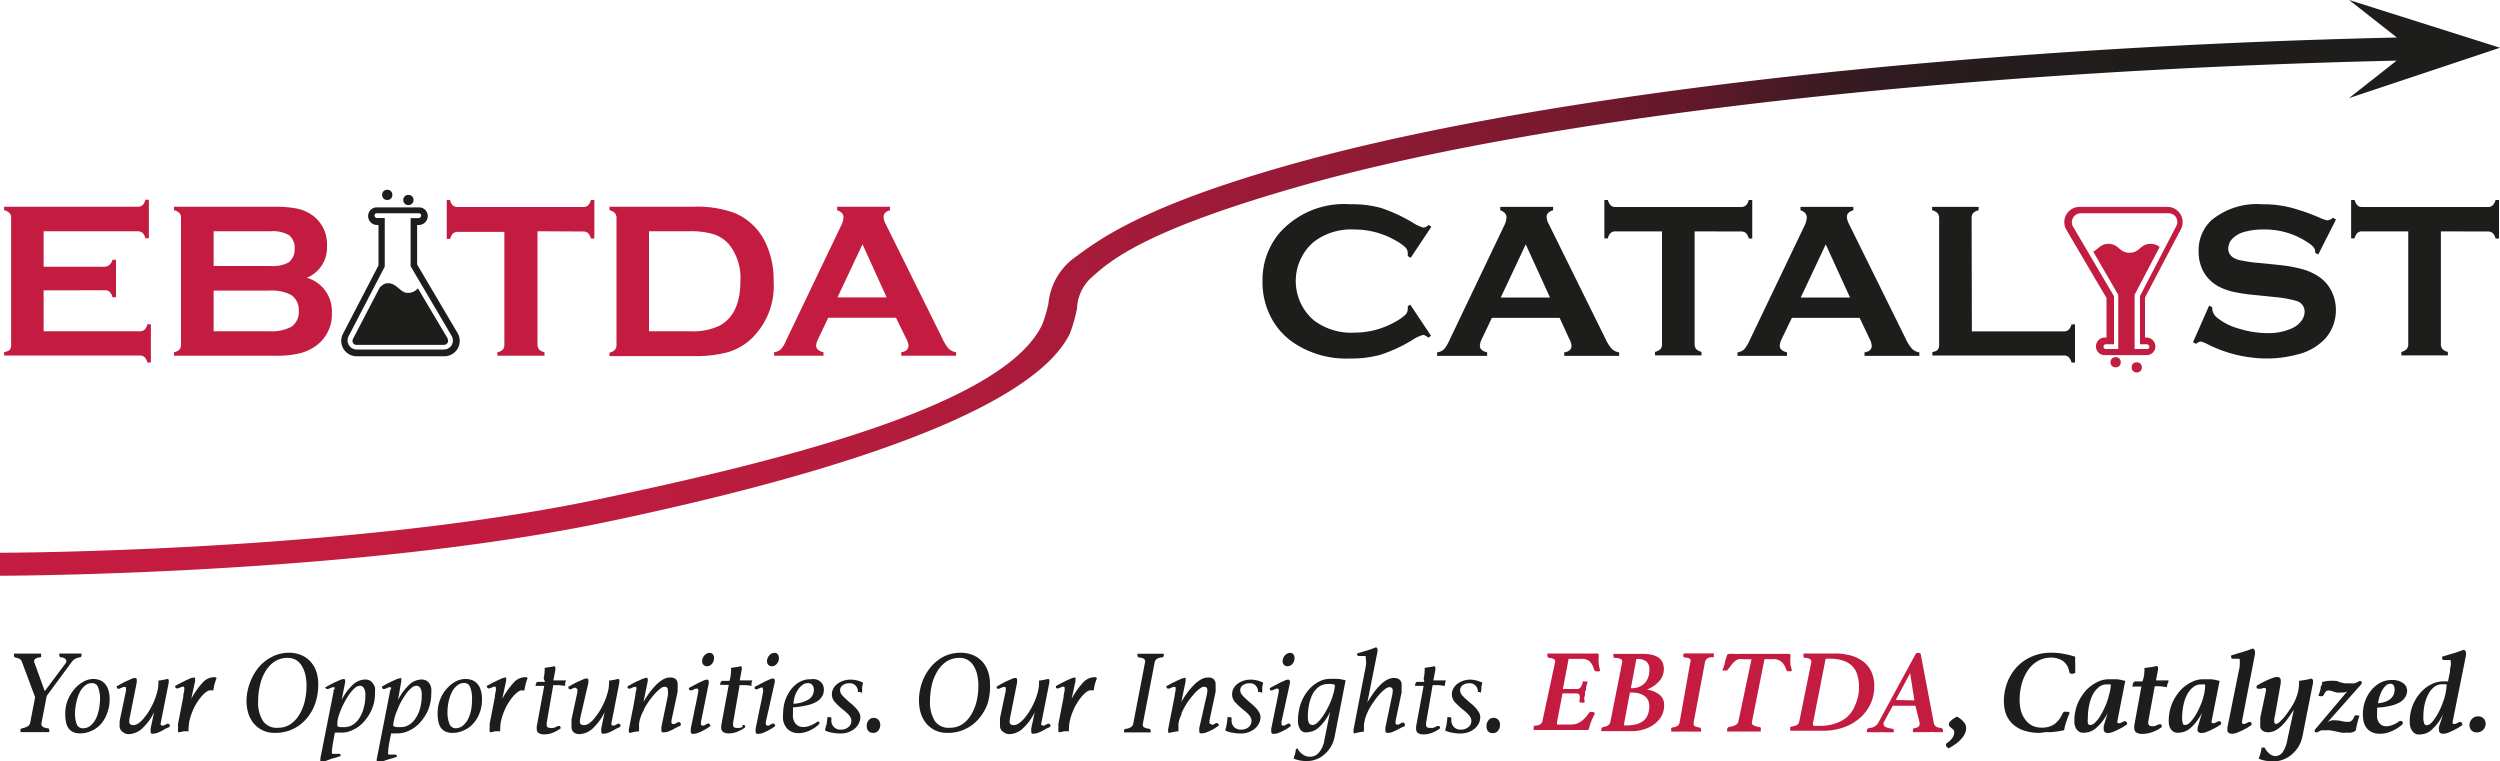 <svg xmlns="http://www.w3.org/2000/svg" xmlns:xlink="http://www.w3.org/1999/xlink" viewBox="0 0 200 60.91"><defs><style>.a{fill:#c41c40;}.b{fill:#1d1d1b;}.c{fill:url(#a);}.d{fill:#c31c41;}</style><linearGradient id="a" y1="23.03" x2="200" y2="23.03" gradientUnits="userSpaceOnUse"><stop offset="0" stop-color="#c41c40"></stop><stop offset="0.19" stop-color="#c11c3f"></stop><stop offset="0.32" stop-color="#b81c3d"></stop><stop offset="0.43" stop-color="#a91b3a"></stop><stop offset="0.53" stop-color="#941a35"></stop><stop offset="0.62" stop-color="#79192f"></stop><stop offset="0.68" stop-color="#60182a"></stop><stop offset="0.69" stop-color="#581928"></stop><stop offset="0.72" stop-color="#421a23"></stop><stop offset="0.75" stop-color="#311b20"></stop><stop offset="0.79" stop-color="#261c1d"></stop><stop offset="0.85" stop-color="#1f1d1b"></stop><stop offset="1" stop-color="#1d1d1b"></stop></linearGradient></defs><path class="a" d="M3.49,23.23V26.5h7.67a.58.58,0,0,0,.4-.12.9.9,0,0,0,.23-.44h.28V29h-.28a.82.82,0,0,0-.23-.43.58.58,0,0,0-.4-.13H.33v-.28A.9.9,0,0,0,.77,28a.63.63,0,0,0,.12-.41V17.46a.59.59,0,0,0-.12-.41.9.9,0,0,0-.44-.23v-.28H11a.58.58,0,0,0,.41-.13.9.9,0,0,0,.22-.43h.28v3.08h-.28a1,1,0,0,0-.22-.43A.63.63,0,0,0,11,18.5H3.49v2.84H8.33a.58.58,0,0,0,.4-.13A.82.82,0,0,0,9,20.78h.28v3H9a.87.87,0,0,0-.23-.43.54.54,0,0,0-.4-.13Z"></path><path class="a" d="M24.55,22.22a2.79,2.79,0,0,1,2,2.81,3.09,3.09,0,0,1-1.17,2.56,3.86,3.86,0,0,1-1.38.67,7.66,7.66,0,0,1-1.94.2H13.92v-.28a.86.86,0,0,0,.44-.22.63.63,0,0,0,.12-.41V17.46a.59.59,0,0,0-.12-.41.86.86,0,0,0-.44-.23v-.28H22a8.57,8.57,0,0,1,1.87.17,3.33,3.33,0,0,1,1.24.6,2.86,2.86,0,0,1,1.05,2.39A2.6,2.6,0,0,1,24.55,22.22Zm-7.46-.94h4.57a2.59,2.59,0,0,0,1.45-.3,1.31,1.31,0,0,0,.46-1.09,1.25,1.25,0,0,0-.44-1.07,2.58,2.58,0,0,0-1.47-.32H17.09Zm0,5.22h4.42a3.43,3.43,0,0,0,1.77-.34,1.41,1.41,0,0,0,.62-1.29,1.43,1.43,0,0,0-.62-1.28,3.4,3.4,0,0,0-1.77-.34H17.09Z"></path><path class="a" d="M43,18.5v9.05a.63.63,0,0,0,.13.41.82.82,0,0,0,.43.22v.28H39.79v-.28a.86.86,0,0,0,.44-.22.63.63,0,0,0,.12-.41v-9h-3.7a.63.63,0,0,0-.41.12.94.94,0,0,0-.22.44h-.28V16H36a.94.94,0,0,0,.23.44.58.58,0,0,0,.4.12h10a.61.61,0,0,0,.41-.12.94.94,0,0,0,.23-.44h.28v3.08h-.28a.94.94,0,0,0-.23-.44.61.61,0,0,0-.41-.12Z"></path><path class="a" d="M49.32,27.55V17.46a.59.59,0,0,0-.13-.41.82.82,0,0,0-.43-.23v-.28h6.65a8.73,8.73,0,0,1,3.36.5,4.78,4.78,0,0,1,2.48,2.39,6.87,6.87,0,0,1,.64,3.07A5.83,5.83,0,0,1,60,27.2a4.73,4.73,0,0,1-1.86,1,10.32,10.32,0,0,1-2.72.29H48.76v-.28a.82.82,0,0,0,.43-.22A.63.63,0,0,0,49.32,27.55Zm2.6-1.05h3.27a5,5,0,0,0,2.35-.43c1.13-.61,1.69-1.8,1.69-3.57a4.29,4.29,0,0,0-.91-2.95,2.79,2.79,0,0,0-1.22-.81,6.22,6.22,0,0,0-1.91-.24H51.92Z"></path><path class="a" d="M71.68,25.42H66.26l-.8,1.68a1.44,1.44,0,0,0-.17.55c0,.26.2.44.59.53v.28H61.93v-.28a1,1,0,0,0,.54-.24,2.32,2.32,0,0,0,.41-.68l4.39-9.17a1.72,1.72,0,0,0,.21-.7c0-.26-.17-.46-.51-.57v-.28H71.2v.28q-.51.15-.51.51a1.31,1.31,0,0,0,.16.58L75.4,27.1a3.19,3.19,0,0,0,.5.8,1.09,1.09,0,0,0,.59.28v.28H72.1v-.28c.38-.06.58-.24.58-.54a1.38,1.38,0,0,0-.18-.54Zm-.75-1.63L69,19.54l-2,4.25Z"></path><path class="b" d="M112.82,24.37l1.66,2.49-.22.16a.72.72,0,0,0-.41-.23,3.27,3.27,0,0,0-.88.42,11.93,11.93,0,0,1-2.53,1.17,8.75,8.75,0,0,1-2.44.3,7.54,7.54,0,0,1-4.63-1.34,5.57,5.57,0,0,1-1.68-1.93A6.08,6.08,0,0,1,101,22.5a5.89,5.89,0,0,1,1.27-3.76,6.91,6.91,0,0,1,5.76-2.4,8.7,8.7,0,0,1,2.43.29A12.65,12.65,0,0,1,113,17.8a3.08,3.08,0,0,0,.88.41.69.69,0,0,0,.41-.22l.22.15-1.66,2.49-.23-.15a2.09,2.09,0,0,0,0-.24.67.67,0,0,0-.21-.47,3.85,3.85,0,0,0-.78-.54,6.57,6.57,0,0,0-3.28-.87,4.91,4.91,0,0,0-3.26,1,4.13,4.13,0,0,0,0,6.25,4.91,4.91,0,0,0,3.26,1,6.57,6.57,0,0,0,3.28-.87,3.85,3.85,0,0,0,.78-.54.66.66,0,0,0,.21-.47,1.93,1.93,0,0,0,0-.23Z"></path><path class="b" d="M124.77,25.43h-5.42l-.8,1.68a1.38,1.38,0,0,0-.16.55c0,.26.19.43.58.53v.28h-4v-.28a1,1,0,0,0,.54-.24,2.71,2.71,0,0,0,.42-.68l4.38-9.17a1.72,1.72,0,0,0,.21-.7c0-.27-.17-.46-.5-.58v-.27h4.23v.27c-.35.1-.52.28-.52.52a1.21,1.21,0,0,0,.17.58l4.54,9.19a3.07,3.07,0,0,0,.51.8,1.06,1.06,0,0,0,.58.28v.28h-4.39v-.28c.39-.06.58-.24.58-.54a1.38,1.38,0,0,0-.18-.54ZM124,23.8l-1.94-4.25-2,4.25Z"></path><path class="b" d="M135.57,18.51v9a.61.61,0,0,0,.12.41.87.87,0,0,0,.43.23v.28H132.4v-.28a.86.86,0,0,0,.44-.23.61.61,0,0,0,.12-.41v-9h-3.7a.58.58,0,0,0-.4.12.86.86,0,0,0-.23.44h-.28V16h.28a.9.9,0,0,0,.23.43.54.54,0,0,0,.4.13h10a.56.56,0,0,0,.41-.13.82.82,0,0,0,.23-.43h.28v3.08h-.28a.86.86,0,0,0-.23-.44.61.61,0,0,0-.41-.12Z"></path><path class="b" d="M148.77,25.43h-5.42l-.81,1.68a1.38,1.38,0,0,0-.16.55c0,.26.19.43.58.53v.28H139v-.28a1,1,0,0,0,.53-.24,2.71,2.71,0,0,0,.42-.68l4.39-9.17a1.68,1.68,0,0,0,.2-.7c0-.27-.16-.46-.5-.58v-.27h4.23v.27c-.35.1-.52.28-.52.52a1.34,1.34,0,0,0,.17.58l4.54,9.19a3.07,3.07,0,0,0,.51.8,1.06,1.06,0,0,0,.58.28v.28h-4.39v-.28c.39-.06.58-.24.58-.54a1.51,1.51,0,0,0-.17-.54ZM148,23.8l-1.94-4.25-2,4.25Z"></path><path class="b" d="M157.75,26.51h7.33a.56.56,0,0,0,.41-.13.9.9,0,0,0,.23-.43H166V29h-.28a1,1,0,0,0-.23-.44.61.61,0,0,0-.41-.12H154.59v-.28A.82.82,0,0,0,155,28a.61.61,0,0,0,.13-.41V17.46a.63.63,0,0,0-.13-.41.9.9,0,0,0-.43-.23v-.27h3.72v.27a.86.86,0,0,0-.44.23.61.61,0,0,0-.12.41Z"></path><path class="b" d="M186.88,17.56l-1.42,2.8-.25-.14a.71.71,0,0,0,0-.14c0-.19-.17-.41-.51-.63a6.15,6.15,0,0,0-3.65-1.09,5.34,5.34,0,0,0-1.63.23,2,2,0,0,0-.84.52,1.14,1.14,0,0,0-.32.76c0,.45.27.76.82.92a12.6,12.6,0,0,0,1.8.26l1.37.14a11.87,11.87,0,0,1,2,.36,4.49,4.49,0,0,1,1.34.64,3,3,0,0,1,.94,1.12,3.35,3.35,0,0,1,.34,1.49,3.41,3.41,0,0,1-.81,2.24,4.43,4.43,0,0,1-2.28,1.32,9.33,9.33,0,0,1-2.47.32,10.6,10.6,0,0,1-4.68-1.13,2.15,2.15,0,0,0-.58-.23.69.69,0,0,0-.36.19l-.25-.13,1.29-2.93.25.13v.11a1,1,0,0,0,.38.72,4.81,4.81,0,0,0,1.75.88,7.86,7.86,0,0,0,2.26.36,4.6,4.6,0,0,0,2-.39,1.92,1.92,0,0,0,.73-.58,1.23,1.23,0,0,0,.27-.75.88.88,0,0,0-.64-.85,9.16,9.16,0,0,0-1.8-.32l-1.35-.14a16,16,0,0,1-1.91-.27,5,5,0,0,1-1.12-.4,3,3,0,0,1-1.25-1.18,3.26,3.26,0,0,1-.41-1.63,3.31,3.31,0,0,1,1-2.5,5.71,5.71,0,0,1,4.09-1.3,9,9,0,0,1,2.13.23,16.24,16.24,0,0,1,2.47.85,2.45,2.45,0,0,0,.62.21.74.74,0,0,0,.43-.21Z"></path><path class="b" d="M195.27,18.51v9a.61.61,0,0,0,.12.41.86.86,0,0,0,.44.23v.28h-3.72v-.28a.87.87,0,0,0,.43-.23.61.61,0,0,0,.12-.41v-9H189a.58.58,0,0,0-.4.12.86.86,0,0,0-.23.44h-.28V16h.28a.9.9,0,0,0,.23.43.54.54,0,0,0,.4.13h10a.56.56,0,0,0,.41-.13.82.82,0,0,0,.23-.43h.28v3.08h-.28a.86.86,0,0,0-.23-.44.61.61,0,0,0-.41-.12Z"></path><path class="b" d="M36.58,26.6l-3.21-5.44V18h.13a.72.72,0,0,0,.72-.72h0a.69.69,0,0,0-.7-.69H30.14a.69.69,0,0,0-.69.69h0a.72.72,0,0,0,.72.72h.11v3.23l-2.84,5.47a1.23,1.23,0,0,0,1.09,1.8h7A1.23,1.23,0,0,0,36.58,26.6Zm-.44,1a.72.72,0,0,1-.62.36h-7a.73.73,0,0,1-.64-1.05l2.9-5.58V17.44h-.62a.2.2,0,0,1-.2-.2.18.18,0,0,1,.17-.18h3.38a.18.18,0,0,1,.18.18.21.21,0,0,1-.2.21h-.64V21.3l3.28,5.57A.71.71,0,0,1,36.14,27.59Z"></path><path class="b" d="M35.8,27.06l-2.37-4a1,1,0,0,1-.83.37c-.55,0-.88-.77-1.53-.77-.21,0-.3,0-.68.32l-2.15,4.13a.33.33,0,0,0,0,.32.32.32,0,0,0,.28.16h7a.33.33,0,0,0,.28-.5Z"></path><circle class="b" cx="32.67" cy="16" r="0.41"></circle><circle class="b" cx="30.98" cy="15.59" r="0.41"></circle><path class="c" d="M187.93,0l3.82,3c-35.16.8-67.69,4.51-87.23,9.81-13.32,3.62-16.78,6.5-18.82,8a5.18,5.18,0,0,0-1.83,3.5,10.81,10.81,0,0,1-.5,1.67c-3,6.29-19.82,10.65-34.92,13.84C28.27,44.17.32,44.22,0,44.22H0v1.84H0c.33,0,28.47-.05,48.83-4.37,23.73-5,34.44-10.25,36.76-15a13,13,0,0,0,.57-2,3.54,3.54,0,0,1,1-2.34c1.64-1.51,4.4-4,17.9-7.75,19.37-5.32,51.7-8.95,86.67-9.75l-3.81,3L200,3.82Z"></path><path class="b" d="M2.81,55.78,1.74,52.91a.43.43,0,0,0-.15-.18,1,1,0,0,0-.34-.12.15.15,0,0,1-.13-.16.5.5,0,0,1,0-.16l.55,0,.52,0h.83l.27,0s0,.06,0,.09a.17.17,0,0,1,0,.07.16.16,0,0,1,0,.09.11.11,0,0,1-.09.05.74.74,0,0,0-.42.15.31.31,0,0,0,0,.34l.8,2.21,1.67-2.23a.23.23,0,0,0,0-.31.43.43,0,0,0-.36-.16.14.14,0,0,1-.14-.15.5.5,0,0,1,0-.16l.5,0,.45,0,.37,0,.45,0a.49.49,0,0,1,0,.15.15.15,0,0,1-.15.16,1.13,1.13,0,0,0-.38.13,1,1,0,0,0-.24.22L3.74,55.67l-.42,2.17a.28.28,0,0,0,.1.3.85.85,0,0,0,.37.12q.15,0,.15.15a.45.45,0,0,1,0,.16l-.6,0H2.22l-.31,0-.27,0a.31.31,0,0,1,0-.08v-.07a.16.16,0,0,1,0-.09s.05,0,.09-.06a1.51,1.51,0,0,0,.44-.14.43.43,0,0,0,.24-.29Z"></path><path class="b" d="M7.41,54.32a1.49,1.49,0,0,1,.62.11,1.07,1.07,0,0,1,.42.34,1.34,1.34,0,0,1,.24.51,2.09,2.09,0,0,1,.08.63,3,3,0,0,1-.22,1.2A2.6,2.6,0,0,1,8,58a2.18,2.18,0,0,1-.76.5,2,2,0,0,1-.81.17,1.39,1.39,0,0,1-.57-.1,1,1,0,0,1-.38-.31,1.29,1.29,0,0,1-.2-.49,3.2,3.2,0,0,1-.06-.65,3,3,0,0,1,.21-1.14A3.38,3.38,0,0,1,6,55.07a2.51,2.51,0,0,1,.72-.56A1.58,1.58,0,0,1,7.41,54.32Zm-.75,3.94a.93.93,0,0,0,.53-.17,1.53,1.53,0,0,0,.42-.48,2.39,2.39,0,0,0,.27-.71A4.3,4.3,0,0,0,8,56a2.45,2.45,0,0,0-.15-1,.49.49,0,0,0-.5-.35.83.83,0,0,0-.56.21,1.66,1.66,0,0,0-.42.54,3.22,3.22,0,0,0-.25.74A4.45,4.45,0,0,0,6,57a2.61,2.61,0,0,0,.14.95A.52.52,0,0,0,6.66,58.26Z"></path><path class="b" d="M10.4,57.3a2.16,2.16,0,0,0-.06.43.27.27,0,0,0,.09.22.41.41,0,0,0,.23.06.75.75,0,0,0,.44-.16,2.39,2.39,0,0,0,.45-.45,4.23,4.23,0,0,0,.43-.62,6,6,0,0,0,.36-.72,5.52,5.52,0,0,0,.24-.72,2.65,2.65,0,0,0,.09-.64,1.13,1.13,0,0,0,0-.25,6.58,6.58,0,0,0,.75-.14.14.14,0,0,1,.08.11.32.32,0,0,1,0,.08.87.87,0,0,1,0,.1l-.65,3.27c0,.11,0,.17.13.17l.13,0,.13-.07.13-.07.1,0c.06,0,.1.06.12.17s-.24.16-.37.24a3.24,3.24,0,0,1-.36.2,1.89,1.89,0,0,1-.31.13.93.93,0,0,1-.24.05.39.39,0,0,1-.18,0c-.06,0-.08-.1-.08-.2v-.08a.51.51,0,0,1,0-.13l.28-1.31h0a4.45,4.45,0,0,1-1,1.35,1.69,1.69,0,0,1-1,.41.73.73,0,0,1-.48-.15A.59.59,0,0,1,9.57,58c0-.07,0-.16,0-.26a2.68,2.68,0,0,1,.05-.3l.46-2.18s0,0,0-.07a.23.23,0,0,0,0-.07c0-.11,0-.16-.08-.16l-.13,0-.17.07a.69.69,0,0,0-.15.07l-.11,0a.09.09,0,0,1-.08-.06s0-.08-.05-.12l.39-.22a4.51,4.51,0,0,1,.44-.22l.38-.17a.66.66,0,0,1,.23-.07c.13,0,.19,0,.19.16a.28.28,0,0,1,0,.09l0,.1Z"></path><path class="b" d="M16.85,55.22a.61.61,0,0,0-.34.13,2.13,2.13,0,0,0-.39.36,3.81,3.81,0,0,0-.38.53,3.51,3.51,0,0,0-.33.64,4,4,0,0,0-.23.69,2.69,2.69,0,0,0-.09.67,1.09,1.09,0,0,0,0,.26l-.38,0-.39.09a.14.14,0,0,1-.08-.11.36.36,0,0,1,0-.14,1,1,0,0,1,0-.12.36.36,0,0,0,0-.11s0-.11,0-.19l.42-2.16c0-.25.07-.42.08-.51a.89.89,0,0,0,0-.19c0-.08,0-.12-.08-.12l-.11,0-.15.07-.16.06-.11,0s-.05,0-.08-.06a.39.39,0,0,1-.05-.13l.41-.22.44-.22.38-.17a.81.81,0,0,1,.22-.06.2.2,0,0,1,.11,0,.13.13,0,0,1,.05.11.18.18,0,0,1,0,.06s0,.07,0,.1l-.31,1.43h0a6.15,6.15,0,0,1,.94-1.33,1.22,1.22,0,0,1,.83-.4.41.41,0,0,1,.16,0l.1.06c-.06.15-.11.3-.16.46s-.07.33-.1.53h-.15A.32.32,0,0,0,16.85,55.22Z"></path><path class="b" d="M23.13,52.22a2.54,2.54,0,0,1,1,.2,2.09,2.09,0,0,1,.73.53,2.29,2.29,0,0,1,.45.79,3.21,3.21,0,0,1,.15,1,4.73,4.73,0,0,1-.26,1.59,3.81,3.81,0,0,1-.74,1.23A3.21,3.21,0,0,1,22,58.63a2.17,2.17,0,0,1-1-.21,2.06,2.06,0,0,1-.71-.56,2.42,2.42,0,0,1-.43-.81,3.45,3.45,0,0,1-.14-1A4.28,4.28,0,0,1,20,54.61a4.14,4.14,0,0,1,.7-1.23,3.38,3.38,0,0,1,1.07-.84A2.92,2.92,0,0,1,23.13,52.22Zm-.87,6a1.76,1.76,0,0,0,1-.3,2.45,2.45,0,0,0,.71-.79,3.68,3.68,0,0,0,.42-1.08,5.29,5.29,0,0,0,.13-1.19,3.73,3.73,0,0,0-.1-.91,2.34,2.34,0,0,0-.29-.7,1.44,1.44,0,0,0-.46-.46,1.35,1.35,0,0,0-.64-.16,1.89,1.89,0,0,0-1.07.3,2.41,2.41,0,0,0-.73.79,3.46,3.46,0,0,0-.43,1.1,5.44,5.44,0,0,0-.15,1.27,2.82,2.82,0,0,0,.38,1.58A1.34,1.34,0,0,0,22.26,58.22Z"></path><path class="b" d="M26.78,55.08c0-.07,0-.1-.08-.1l-.11,0-.17.07a.69.69,0,0,0-.15.07l-.11,0a.1.1,0,0,1-.09-.06A.89.89,0,0,1,26,55l.4-.22c.16-.08.3-.16.45-.22l.38-.17a.81.81,0,0,1,.22-.06.2.2,0,0,1,.11,0,.14.14,0,0,1,.05.13.78.78,0,0,1,0,.14L27.33,56h0a4.28,4.28,0,0,1,.94-1.26,1.49,1.49,0,0,1,.93-.38.82.82,0,0,1,.4.09.75.75,0,0,1,.25.25A1.13,1.13,0,0,1,30,55a3,3,0,0,1,0,.42,3.21,3.21,0,0,1-.26,1.34,3.52,3.52,0,0,1-.65,1,2.58,2.58,0,0,1-.86.63,2,2,0,0,1-.88.22h-.28l-.28,0-.14.76a5.73,5.73,0,0,0-.1.79c0,.1,0,.15.11.15l.25,0,.25,0a.08.08,0,0,1,.08.05.5.5,0,0,1,0,.13l-.8.24-.71.27a.3.3,0,0,1-.1-.09.17.17,0,0,1,0-.1,1.15,1.15,0,0,1,0-.14l1.06-5.36s0-.06,0-.09Zm.17,3a.85.85,0,0,0,.27.09l.3,0a1.29,1.29,0,0,0,.7-.19,1.67,1.67,0,0,0,.54-.55,2.71,2.71,0,0,0,.34-.81,3.58,3.58,0,0,0,.13-1,1,1,0,0,0-.13-.59.37.37,0,0,0-.31-.17.66.66,0,0,0-.39.17,2.59,2.59,0,0,0-.41.45,4.68,4.68,0,0,0-.39.62,7.64,7.64,0,0,0-.34.71,6.81,6.81,0,0,0-.23.68A2.15,2.15,0,0,0,27,58.12Z"></path><path class="b" d="M31.29,55.08c0-.07,0-.1-.08-.1l-.11,0-.16.07-.16.07-.11,0s-.06,0-.08-.06a.39.39,0,0,1-.05-.13l.4-.22.44-.22.38-.17.22-.06a.21.21,0,0,1,.12,0,.14.14,0,0,1,0,.13.78.78,0,0,1,0,.14L31.84,56h0a4.46,4.46,0,0,1,.94-1.26,1.49,1.49,0,0,1,.93-.38.82.82,0,0,1,.4.09.78.78,0,0,1,.26.25,1.11,1.11,0,0,1,.13.36,2,2,0,0,1,0,.42,3.37,3.37,0,0,1-.26,1.34,3.75,3.75,0,0,1-.65,1,2.68,2.68,0,0,1-.86.63,2.07,2.07,0,0,1-.88.22h-.29a1.46,1.46,0,0,1-.27,0l-.15.76a5.35,5.35,0,0,0-.09.79c0,.1,0,.15.1.15l.25,0,.26,0a.09.09,0,0,1,.08.05l0,.13-.79.24c-.24.08-.48.17-.71.27a.22.22,0,0,1-.1-.09.17.17,0,0,1,0-.1.42.42,0,0,1,0-.14l1.05-5.36a.28.28,0,0,0,0-.09Zm.17,3a.84.84,0,0,0,.28.09l.29,0a1.27,1.27,0,0,0,.7-.19,1.67,1.67,0,0,0,.54-.55,2.72,2.72,0,0,0,.35-.81,4,4,0,0,0,.12-1,1.06,1.06,0,0,0-.12-.59.38.38,0,0,0-.31-.17.61.61,0,0,0-.39.17,3.08,3.08,0,0,0-.42.45c-.13.19-.26.39-.39.62s-.23.47-.33.71a3.9,3.9,0,0,0-.23.68A2.22,2.22,0,0,0,31.46,58.12Z"></path><path class="b" d="M37.2,54.32a1.49,1.49,0,0,1,.62.11,1.07,1.07,0,0,1,.42.34,1.34,1.34,0,0,1,.24.51,2.47,2.47,0,0,1,.08.63,3,3,0,0,1-.22,1.2,2.6,2.6,0,0,1-.55.85,2.18,2.18,0,0,1-.76.5,2,2,0,0,1-.82.17,1.34,1.34,0,0,1-.56-.1,1,1,0,0,1-.38-.31,1.29,1.29,0,0,1-.2-.49,3.2,3.2,0,0,1-.06-.65,3,3,0,0,1,.21-1.14,2.92,2.92,0,0,1,.54-.87,2.61,2.61,0,0,1,.71-.56A1.62,1.62,0,0,1,37.2,54.32Zm-.75,3.94a.93.93,0,0,0,.53-.17,1.53,1.53,0,0,0,.42-.48,3.09,3.09,0,0,0,.27-.71,4.32,4.32,0,0,0,.09-.91,2.47,2.47,0,0,0-.14-1,.49.49,0,0,0-.5-.35.83.83,0,0,0-.56.21,1.54,1.54,0,0,0-.42.54,3.22,3.22,0,0,0-.25.74,3.72,3.72,0,0,0-.09.81,2.38,2.38,0,0,0,.15.95A.52.52,0,0,0,36.45,58.26Z"></path><path class="b" d="M41.78,55.22a.61.61,0,0,0-.34.13,2.13,2.13,0,0,0-.39.36,3.81,3.81,0,0,0-.38.53,3.51,3.51,0,0,0-.33.64,4,4,0,0,0-.23.69,2.69,2.69,0,0,0-.09.67,1.09,1.09,0,0,0,0,.26l-.38,0-.39.09a.14.14,0,0,1-.08-.11.36.36,0,0,1,0-.14,1,1,0,0,1,0-.12.36.36,0,0,0,0-.11.78.78,0,0,0,0-.19l.42-2.16c0-.25.07-.42.08-.51a.89.89,0,0,0,0-.19c0-.08,0-.12-.08-.12l-.11,0-.15.07-.16.06-.11,0s0,0-.08-.06a.39.39,0,0,1-.05-.13l.41-.22.44-.22.38-.17a.81.81,0,0,1,.22-.06.2.2,0,0,1,.11,0,.13.13,0,0,1,0,.11.18.18,0,0,1,0,.06.31.31,0,0,1,0,.1l-.31,1.43h0a6.52,6.52,0,0,1,.94-1.33,1.22,1.22,0,0,1,.83-.4.41.41,0,0,1,.16,0,.29.29,0,0,1,.1.06,4.64,4.64,0,0,0-.26,1h-.15A.31.31,0,0,0,41.78,55.22Z"></path><path class="b" d="M43.49,54.27a3.13,3.13,0,0,0,.08-.58,1.22,1.22,0,0,0,0-.26l.38-.06a1.89,1.89,0,0,0,.4-.08s.08.07.08.11a.28.28,0,0,1,0,.08s0,.07,0,.09l-.16.86h1q0,.09-.06.21c0,.08,0,.16,0,.23l-.48-.06-.47,0-.52,3a1.06,1.06,0,0,0,0,.2c0,.15.09.22.27.22a1.12,1.12,0,0,0,.27,0,1,1,0,0,0,.21-.08l.15-.07.1,0q.1,0,.12.18a2.7,2.7,0,0,1-.64.36,1.79,1.79,0,0,1-.65.13.86.86,0,0,1-.49-.11.39.39,0,0,1-.14-.33,1.36,1.36,0,0,1,0-.2l.6-3.24h-.7a.77.77,0,0,1,.07-.24.14.14,0,0,1,.14-.08h.55Z"></path><path class="b" d="M46.45,57.3a2.16,2.16,0,0,0-.06.43.27.27,0,0,0,.09.22.43.43,0,0,0,.24.06.72.72,0,0,0,.43-.16,1.92,1.92,0,0,0,.45-.45,4.23,4.23,0,0,0,.43-.62,6,6,0,0,0,.36-.72,5.52,5.52,0,0,0,.24-.72,2.65,2.65,0,0,0,.09-.64,1.13,1.13,0,0,0,0-.25,6.58,6.58,0,0,0,.75-.14.14.14,0,0,1,.08.11.32.32,0,0,1,0,.08.87.87,0,0,1,0,.1l-.64,3.27c0,.11,0,.17.12.17l.13,0,.13-.07.13-.07.1,0c.06,0,.1.06.12.17s-.24.16-.36.24l-.37.2a1.89,1.89,0,0,1-.31.13.93.93,0,0,1-.24.05.39.39,0,0,1-.18,0,.22.22,0,0,1-.08-.2v-.08a.5.5,0,0,1,0-.13l.27-1.31h0a4.45,4.45,0,0,1-1,1.35,1.67,1.67,0,0,1-1,.41.73.73,0,0,1-.48-.15.59.59,0,0,1-.17-.46c0-.07,0-.16,0-.26a2.68,2.68,0,0,1,0-.3l.47-2.18v-.07a.23.23,0,0,0,0-.07c0-.11,0-.16-.08-.16L46,55l-.17.07a.69.69,0,0,0-.15.07l-.11,0a.09.09,0,0,1-.08-.06s0-.08-.05-.12l.39-.22a4.51,4.51,0,0,1,.44-.22l.38-.17a.73.73,0,0,1,.23-.07c.13,0,.19,0,.19.16a.28.28,0,0,1,0,.09l0,.1Z"></path><path class="b" d="M53.43,55.65a2.83,2.83,0,0,0,0-.43c0-.19-.09-.28-.26-.28a.57.57,0,0,0-.35.16,2.71,2.71,0,0,0-.44.41,6.86,6.86,0,0,0-.45.56,7.47,7.47,0,0,0-.4.64c0,.11-.11.23-.16.36a2.74,2.74,0,0,0-.15.4,2.88,2.88,0,0,0-.09.4,2.51,2.51,0,0,0,0,.37,1.1,1.1,0,0,0,0,.26,4.27,4.27,0,0,0-.75.14.13.13,0,0,1-.07-.11.28.28,0,0,1,0-.08.22.22,0,0,1,0-.1c.14-.74.25-1.32.34-1.74l.18-1c0-.22.07-.36.08-.43a.68.68,0,0,0,0-.12c0-.07,0-.11-.07-.11l-.12,0-.15.07-.16.07-.11,0s-.06,0-.09-.06a.39.39,0,0,1,0-.13l.41-.22a4.66,4.66,0,0,1,.45-.22l.38-.17.21-.06a.2.2,0,0,1,.11,0,.13.13,0,0,1,.05.11.2.2,0,0,1,0,.07.28.28,0,0,1,0,.09l-.34,1.65h0a7.5,7.5,0,0,1,.51-.78,5.72,5.72,0,0,1,.54-.62,2.75,2.75,0,0,1,.54-.41,1.16,1.16,0,0,1,.56-.14.65.65,0,0,1,.43.13.56.56,0,0,1,.15.44,1.28,1.28,0,0,1,0,.26c0,.1,0,.2,0,.31l-.49,2.28a1.05,1.05,0,0,0,0,.18.11.11,0,0,0,.12.12l.13,0,.15-.08.13-.07a.14.14,0,0,1,.09,0c.06,0,.11.07.13.19s-.23.16-.35.24l-.35.19-.33.14a1,1,0,0,1-.25.05.41.41,0,0,1-.19,0q-.09,0-.09-.21a.34.34,0,0,1,0-.09s0-.07,0-.11Z"></path><path class="b" d="M56.08,57.74a.87.87,0,0,0,0,.1.34.34,0,0,0,0,.09.1.1,0,0,0,.11.11.35.35,0,0,0,.14,0l.14-.08.13-.07a.16.16,0,0,1,.1,0c.06,0,.11.07.13.19a3.07,3.07,0,0,1-.35.24l-.35.19-.33.14a.93.93,0,0,1-.24.05.45.45,0,0,1-.2,0c-.07,0-.1-.1-.1-.21s0-.05,0-.1a.87.87,0,0,1,0-.1q.21-1,.33-1.62c.09-.4.15-.71.19-.92s.07-.35.08-.42,0-.11,0-.13,0-.11-.09-.11l-.11,0-.16.07-.16.07-.11,0a.08.08,0,0,1-.08-.06.39.39,0,0,1-.05-.13l.4-.21.44-.23.38-.17a.81.81,0,0,1,.22-.06.14.14,0,0,1,.16.16.71.71,0,0,1,0,.14Zm.48-4.44a.38.38,0,0,1-.28-.11.4.4,0,0,1-.11-.29.67.67,0,0,1,.18-.46.54.54,0,0,1,.42-.21.3.3,0,0,1,.27.13.49.49,0,0,1,.08.31.64.64,0,0,1-.16.43A.51.51,0,0,1,56.56,53.3Z"></path><path class="b" d="M58.41,54.27a3,3,0,0,0,.07-.58,1.22,1.22,0,0,0,0-.26l.38-.06a1.77,1.77,0,0,0,.4-.08c.05,0,.08.07.08.11a.28.28,0,0,1,0,.08.22.22,0,0,1,0,.09l-.16.86h1l-.06.21c0,.08,0,.16,0,.23a3.7,3.7,0,0,0-.48-.06l-.47,0-.52,3a1.06,1.06,0,0,0,0,.2c0,.15.09.22.28.22a1.09,1.09,0,0,0,.26,0,1,1,0,0,0,.21-.08L59.4,58l.1,0q.11,0,.12.18a2.51,2.51,0,0,1-.64.36,1.79,1.79,0,0,1-.65.13.8.8,0,0,1-.48-.11.37.37,0,0,1-.15-.33,1.36,1.36,0,0,1,0-.2l.6-3.24h-.69a.59.59,0,0,1,.06-.24.16.16,0,0,1,.15-.08h.54Z"></path><path class="b" d="M61.27,57.74a.25.25,0,0,0,0,.1.34.34,0,0,0,0,.09.1.1,0,0,0,.11.11.35.35,0,0,0,.14,0l.14-.08.13-.07a.16.16,0,0,1,.1,0c.06,0,.1.07.13.19a3.07,3.07,0,0,1-.35.24l-.35.19-.33.14a.93.93,0,0,1-.24.05.45.45,0,0,1-.2,0c-.07,0-.1-.1-.1-.21a.46.46,0,0,1,0-.1.87.87,0,0,1,0-.1q.21-1,.33-1.62c.09-.4.15-.71.19-.92s.07-.35.08-.42,0-.11,0-.13S61,55,61,55l-.11,0-.16.07-.16.07-.11,0a.08.08,0,0,1-.08-.06.39.39,0,0,1,0-.13l.4-.21.44-.23.38-.17a.81.81,0,0,1,.22-.06.14.14,0,0,1,.16.16.36.36,0,0,1,0,.14Zm.48-4.44a.38.38,0,0,1-.28-.11.4.4,0,0,1-.11-.29.67.67,0,0,1,.18-.46.54.54,0,0,1,.42-.21.3.3,0,0,1,.27.13.49.49,0,0,1,.08.31.64.64,0,0,1-.16.43A.51.51,0,0,1,61.75,53.3Z"></path><path class="b" d="M63.44,56.59c0,.06,0,.12,0,.19V57a2.86,2.86,0,0,0,0,.42,1.15,1.15,0,0,0,.14.38.81.81,0,0,0,.26.26.87.87,0,0,0,.42.1,1.52,1.52,0,0,0,.51-.09,2.6,2.6,0,0,0,.55-.28.23.23,0,0,1,.13-.07s.08,0,.1.08a.65.65,0,0,1,0,.11,3,3,0,0,1-.32.27,3.64,3.64,0,0,1-.39.23,2.2,2.2,0,0,1-.45.17,1.61,1.61,0,0,1-.49.07,1.25,1.25,0,0,1-.65-.15,1,1,0,0,1-.4-.38,1.27,1.27,0,0,1-.2-.51,2.44,2.44,0,0,1,0-.53,3.46,3.46,0,0,1,.15-1,3.18,3.18,0,0,1,.45-.88,2.3,2.3,0,0,1,.69-.63,1.76,1.76,0,0,1,.91-.23,1.31,1.31,0,0,1,.39,0,1,1,0,0,1,.34.15.81.81,0,0,1,.24.28.86.86,0,0,1,.09.41,1,1,0,0,1-.19.6,1.34,1.34,0,0,1-.51.42,2.75,2.75,0,0,1-.78.25A6.81,6.81,0,0,1,63.44,56.59Zm0-.29a2.51,2.51,0,0,0,1.29-.37.91.91,0,0,0,.38-.74.58.58,0,0,0-.13-.4.43.43,0,0,0-.35-.14.66.66,0,0,0-.42.14,1.34,1.34,0,0,0-.35.36,2,2,0,0,0-.27.53A3.3,3.3,0,0,0,63.47,56.3Z"></path><path class="b" d="M68.78,55.36c-.07,0-.12,0-.14,0a.17.17,0,0,1,0-.1.8.8,0,0,0-.22-.44.65.65,0,0,0-.47-.16.89.89,0,0,0-.52.15.47.47,0,0,0-.22.42.57.57,0,0,0,.17.39,3.59,3.59,0,0,0,.39.39c.11.1.23.21.36.31a3.58,3.58,0,0,1,.34.33,1.67,1.67,0,0,1,.26.35.82.82,0,0,1,.1.37,1.14,1.14,0,0,1-.13.51,1.24,1.24,0,0,1-.34.42,1.85,1.85,0,0,1-.5.28,1.77,1.77,0,0,1-.61.1,3.49,3.49,0,0,1-.65-.06,2,2,0,0,1-.59-.18c0-.19.09-.36.12-.52a4.41,4.41,0,0,0,.06-.55h.1c.15,0,.23,0,.23.16a.71.71,0,0,0,.75.84.9.9,0,0,0,.6-.2.63.63,0,0,0,.24-.51.54.54,0,0,0-.07-.27,1.44,1.44,0,0,0-.18-.25l-.26-.24-.3-.24a4.84,4.84,0,0,1-.51-.5.89.89,0,0,1-.24-.61.94.94,0,0,1,.12-.47,1.19,1.19,0,0,1,.33-.38,1.6,1.6,0,0,1,.47-.24,1.81,1.81,0,0,1,.58-.09,2.18,2.18,0,0,1,1,.25,2.45,2.45,0,0,0-.08.36c0,.15,0,.29,0,.44Z"></path><path class="b" d="M69.34,58.08a.71.71,0,0,1,.15-.46.5.5,0,0,1,.41-.19.5.5,0,0,1,.38.16.58.58,0,0,1,.14.39.67.67,0,0,1-.16.47.51.51,0,0,1-.39.18.49.49,0,0,1-.4-.15A.58.58,0,0,1,69.34,58.08Z"></path><path class="b" d="M76.87,52.22a2.56,2.56,0,0,1,1,.2,2.09,2.09,0,0,1,.73.53,2.29,2.29,0,0,1,.45.79,3.21,3.21,0,0,1,.15,1A4.73,4.73,0,0,1,79,56.32a4,4,0,0,1-.74,1.23,3.21,3.21,0,0,1-2.46,1.08,2.17,2.17,0,0,1-1-.21,2.06,2.06,0,0,1-.71-.56,2.42,2.42,0,0,1-.43-.81,3.45,3.45,0,0,1-.14-1,4.28,4.28,0,0,1,.25-1.47,4.14,4.14,0,0,1,.7-1.23,3.46,3.46,0,0,1,1.06-.84A3,3,0,0,1,76.87,52.22Zm-.86,6a1.76,1.76,0,0,0,1-.3,2.45,2.45,0,0,0,.71-.79,3.68,3.68,0,0,0,.42-1.08,5.29,5.29,0,0,0,.13-1.19,3.73,3.73,0,0,0-.1-.91,2.34,2.34,0,0,0-.29-.7,1.38,1.38,0,0,0-.47-.46,1.28,1.28,0,0,0-.63-.16,1.89,1.89,0,0,0-1.07.3,2.41,2.41,0,0,0-.73.79,3.73,3.73,0,0,0-.44,1.1,6,6,0,0,0-.14,1.27,2.82,2.82,0,0,0,.38,1.58A1.34,1.34,0,0,0,76,58.22Z"></path><path class="b" d="M80.83,57.3a2.16,2.16,0,0,0-.06.43.27.27,0,0,0,.09.22.41.41,0,0,0,.23.06.75.75,0,0,0,.44-.16A2.39,2.39,0,0,0,82,57.4a5.17,5.17,0,0,0,.43-.62,6,6,0,0,0,.36-.72,5.52,5.52,0,0,0,.24-.72,2.65,2.65,0,0,0,.09-.64,1.13,1.13,0,0,0,0-.25,6.58,6.58,0,0,0,.75-.14.14.14,0,0,1,.08.11.32.32,0,0,1,0,.08.87.87,0,0,1,0,.1l-.65,3.27c0,.11,0,.17.13.17l.13,0,.13-.07.13-.07.1,0c.06,0,.1.06.12.17s-.24.16-.37.24a3.24,3.24,0,0,1-.36.2,1.66,1.66,0,0,1-.32.13.8.8,0,0,1-.23.05.39.39,0,0,1-.18,0c-.06,0-.08-.1-.08-.2v-.08a.51.51,0,0,1,0-.13l.28-1.31h0a4.31,4.31,0,0,1-1,1.35,1.64,1.64,0,0,1-1,.41.71.71,0,0,1-.48-.15A.59.59,0,0,1,80,58c0-.07,0-.16,0-.26a2.68,2.68,0,0,1,0-.3l.46-2.18s0,0,0-.07a.23.23,0,0,0,0-.07c0-.11,0-.16-.08-.16l-.13,0-.17.07a.69.69,0,0,0-.15.07l-.11,0s-.06,0-.08-.06,0-.08,0-.12l.39-.22c.15-.08.29-.16.43-.22l.39-.17a.66.66,0,0,1,.23-.07c.12,0,.19,0,.19.16s0,.06,0,.09l0,.1Z"></path><path class="b" d="M87.28,55.22a.63.63,0,0,0-.35.13,2.1,2.1,0,0,0-.38.36,3.81,3.81,0,0,0-.38.53,3.51,3.51,0,0,0-.33.64,4,4,0,0,0-.23.69,2.69,2.69,0,0,0-.09.67,1.09,1.09,0,0,0,0,.26l-.38,0-.39.09a.14.14,0,0,1-.08-.11.36.36,0,0,1,0-.14,1,1,0,0,1,0-.12.36.36,0,0,0,0-.11s0-.11,0-.19l.42-2.16c0-.25.07-.42.08-.51a.89.89,0,0,0,0-.19c0-.08,0-.12-.08-.12l-.11,0-.16.07-.15.06-.11,0a.09.09,0,0,1-.08-.06.39.39,0,0,1,0-.13l.4-.22.45-.22.38-.17a.81.81,0,0,1,.22-.06.2.2,0,0,1,.11,0,.13.13,0,0,1,0,.11.18.18,0,0,1,0,.06s0,.07,0,.1l-.31,1.43h0a6.15,6.15,0,0,1,.94-1.33,1.22,1.22,0,0,1,.83-.4.41.41,0,0,1,.16,0l.1.06c-.06.15-.11.3-.16.46a3.58,3.58,0,0,0-.1.53h-.15A.32.32,0,0,0,87.28,55.22Z"></path><path class="b" d="M91.6,53a.31.31,0,0,0-.06-.28.8.8,0,0,0-.41-.12.15.15,0,0,1-.13-.16.13.13,0,0,1,0-.06.31.31,0,0,1,0-.08l.56,0,.51,0,.49,0,.54,0a1.15,1.15,0,0,1,0,.14.14.14,0,0,1-.14.15.86.86,0,0,0-.42.13.45.45,0,0,0-.17.28l-.94,4.89a.28.28,0,0,0,.07.28,1,1,0,0,0,.43.13.14.14,0,0,1,.12.14,1,1,0,0,1,0,.15l-.58,0h-1l-.54,0a1,1,0,0,1,0-.15.12.12,0,0,1,.12-.13,1,1,0,0,0,.43-.14.43.43,0,0,0,.18-.28Z"></path><path class="b" d="M96.53,55.65a2.07,2.07,0,0,0,.06-.43c0-.19-.09-.28-.27-.28a.62.62,0,0,0-.35.16,2.71,2.71,0,0,0-.44.41,6.86,6.86,0,0,0-.45.56,5.49,5.49,0,0,0-.39.64,3,3,0,0,0-.17.36c0,.13-.1.26-.14.4a2.92,2.92,0,0,0-.1.4,2.51,2.51,0,0,0,0,.37,1.09,1.09,0,0,0,0,.26,4.27,4.27,0,0,0-.75.14.14.14,0,0,1-.08-.11.28.28,0,0,1,0-.08.56.56,0,0,1,0-.1c.14-.74.26-1.32.34-1.74s.15-.75.19-1,.06-.36.07-.43,0-.1,0-.12,0-.11-.08-.11l-.11,0-.16.07-.16.07-.11,0a.09.09,0,0,1-.08-.06.39.39,0,0,1-.05-.13l.4-.22.45-.22.38-.17.21-.06a.2.2,0,0,1,.11,0s0,.06,0,.11v.07s0,.06,0,.09l-.34,1.65h0a7.5,7.5,0,0,1,.51-.78,5.72,5.72,0,0,1,.54-.62,2.53,2.53,0,0,1,.55-.41,1.14,1.14,0,0,1,.56-.14.64.64,0,0,1,.42.13.56.56,0,0,1,.16.44c0,.07,0,.16,0,.26s0,.2,0,.31l-.49,2.28c0,.09,0,.15,0,.18s0,.12.11.12L97,58l.15-.08.13-.07a.16.16,0,0,1,.09,0c.07,0,.11.07.14.19l-.35.24-.36.19-.33.14a.92.92,0,0,1-.25.05.41.41,0,0,1-.19,0q-.09,0-.09-.21a.34.34,0,0,1,0-.09.43.43,0,0,1,0-.11Z"></path><path class="b" d="M100.79,55.36c-.07,0-.12,0-.14,0a.29.29,0,0,1,0-.1.8.8,0,0,0-.22-.44.65.65,0,0,0-.47-.16.91.91,0,0,0-.52.15.47.47,0,0,0-.22.42.61.61,0,0,0,.17.39,3.59,3.59,0,0,0,.39.39l.36.31c.13.11.24.22.35.33a2,2,0,0,1,.25.35.82.82,0,0,1,.1.37,1,1,0,0,1-.13.51,1.34,1.34,0,0,1-.33.42,1.92,1.92,0,0,1-.51.28,1.77,1.77,0,0,1-.61.1,3.49,3.49,0,0,1-.65-.06,2,2,0,0,1-.59-.18c.05-.19.09-.36.12-.52a4.41,4.41,0,0,0,.06-.55h.1c.15,0,.23,0,.23.16a.81.81,0,0,0,.18.62.78.78,0,0,0,.57.22.93.93,0,0,0,.61-.2.65.65,0,0,0,.23-.51.54.54,0,0,0-.07-.27,1.05,1.05,0,0,0-.18-.25,3.08,3.08,0,0,0-.26-.24l-.29-.24a5,5,0,0,1-.52-.5.88.88,0,0,1-.23-.61.93.93,0,0,1,.11-.47,1.19,1.19,0,0,1,.33-.38,1.6,1.6,0,0,1,.47-.24,1.81,1.81,0,0,1,.58-.09,2.18,2.18,0,0,1,1,.25,2.45,2.45,0,0,0-.08.36c0,.15,0,.29,0,.44Z"></path><path class="b" d="M102.52,57.74a.25.25,0,0,0,0,.1.34.34,0,0,0,0,.09.1.1,0,0,0,.11.11.35.35,0,0,0,.14,0l.14-.08.13-.07a.16.16,0,0,1,.1,0c.06,0,.1.07.13.19a3.07,3.07,0,0,1-.35.24l-.35.19-.33.14a.93.93,0,0,1-.24.05.45.45,0,0,1-.2,0c-.07,0-.1-.1-.1-.21s0-.05,0-.1a.87.87,0,0,1,0-.1q.21-1,.33-1.62c.09-.4.15-.71.19-.92s.07-.35.08-.42,0-.11,0-.13,0-.11-.09-.11l-.11,0-.16.07-.16.07-.11,0a.08.08,0,0,1-.08-.06.39.39,0,0,1,0-.13l.4-.21.44-.23.38-.17a.81.81,0,0,1,.22-.06.14.14,0,0,1,.16.16.71.71,0,0,1,0,.14ZM103,53.3a.38.38,0,0,1-.28-.11.4.4,0,0,1-.11-.29.67.67,0,0,1,.18-.46.54.54,0,0,1,.42-.21.3.3,0,0,1,.27.13.49.49,0,0,1,.08.31.64.64,0,0,1-.16.43A.51.51,0,0,1,103,53.3Z"></path><path class="b" d="M103.8,59.87a1.26,1.26,0,0,0,.41.48,1,1,0,0,0,.6.19.93.93,0,0,0,.7-.33,2,2,0,0,0,.44-1l.46-2.28h0a3.8,3.8,0,0,1-.88,1.24,1.47,1.47,0,0,1-.92.41.9.9,0,0,1-.28,0,.58.58,0,0,1-.25-.15.87.87,0,0,1-.17-.3,1.28,1.28,0,0,1-.07-.48,4.05,4.05,0,0,1,.23-1.39,3.51,3.51,0,0,1,.61-1.06,2.68,2.68,0,0,1,.82-.66,1.84,1.84,0,0,1,.88-.23,5.92,5.92,0,0,1,.61,0c.19,0,.41.06.66.11l-.87,4.47a2.48,2.48,0,0,1-.91,1.53,1.92,1.92,0,0,1-.64.35,1.81,1.81,0,0,1-.62.11,2.58,2.58,0,0,1-1.11-.19c0-.14.08-.26.1-.36a2.47,2.47,0,0,0,.07-.4Zm3-5.09-.26-.06a1.46,1.46,0,0,0-.29,0,1.28,1.28,0,0,0-.71.2,1.77,1.77,0,0,0-.51.57,3,3,0,0,0-.3.85,4.9,4.9,0,0,0-.1,1,1.11,1.11,0,0,0,.09.51A.33.33,0,0,0,105,58a.61.61,0,0,0,.37-.17,2.69,2.69,0,0,0,.4-.46,4.81,4.81,0,0,0,.39-.63,5.64,5.64,0,0,0,.33-.71,4.63,4.63,0,0,0,.22-.7A2.15,2.15,0,0,0,106.79,54.78Z"></path><path class="b" d="M109.26,52.62a.29.29,0,0,0,0-.09s0-.05-.08-.05l-.1,0-.15,0-.14,0h-.09c-.09,0-.14-.07-.14-.2l.8-.24a6.93,6.93,0,0,0,.72-.26.21.21,0,0,1,.12.18.19.19,0,0,1,0,.08s0,.06,0,.08l-.81,4.07h0q.25-.42.51-.78a4.76,4.76,0,0,1,.53-.62,2.27,2.27,0,0,1,.54-.41,1.12,1.12,0,0,1,.55-.14.68.68,0,0,1,.44.13.53.53,0,0,1,.17.44c0,.07,0,.16,0,.26s0,.2,0,.31l-.48,2.28a.2.2,0,0,0,0,.09.34.34,0,0,0,0,.09c0,.08,0,.12.11.12l.14,0,.14-.08.13-.07a.16.16,0,0,1,.1,0c.06,0,.1.07.13.19s-.23.16-.35.24l-.36.19-.32.14a.93.93,0,0,1-.24.05.45.45,0,0,1-.2,0c-.07,0-.1-.1-.1-.21a.46.46,0,0,1,0-.1.87.87,0,0,1,0-.1l.53-2.53a2.07,2.07,0,0,0,.06-.43c0-.19-.09-.28-.27-.28a.59.59,0,0,0-.33.15,2.77,2.77,0,0,0-.42.38,4.72,4.72,0,0,0-.45.57,5.87,5.87,0,0,0-.43.67c-.06.11-.11.23-.17.36s-.1.26-.14.4l-.09.41a2.38,2.38,0,0,0,0,.36,1.09,1.09,0,0,0,0,.26,4.27,4.27,0,0,0-.75.14c-.06,0-.09-.07-.09-.11s0-.06,0-.09a.64.64,0,0,1,0-.09l.92-4.76a5.07,5.07,0,0,0,.09-.54A4.22,4.22,0,0,0,109.26,52.62Z"></path><path class="b" d="M113.89,54.27a2.46,2.46,0,0,0,.08-.58,1.22,1.22,0,0,0,0-.26l.38-.06a1.77,1.77,0,0,0,.4-.08s.08.07.08.11a.28.28,0,0,1,0,.08s0,.07,0,.09l-.16.86h1l-.06.21c0,.08,0,.16-.05.23l-.48-.06-.47,0-.52,3a1.06,1.06,0,0,0,0,.2c0,.15.09.22.28.22a1.09,1.09,0,0,0,.26,0,1,1,0,0,0,.21-.08l.15-.07.1,0q.11,0,.12.18a2.51,2.51,0,0,1-.64.36,1.79,1.79,0,0,1-.65.13.86.86,0,0,1-.49-.11.39.39,0,0,1-.14-.33,1.36,1.36,0,0,1,0-.2l.6-3.24h-.69a.59.59,0,0,1,.06-.24.15.15,0,0,1,.14-.08h.55Z"></path><path class="b" d="M118.36,55.36c-.07,0-.11,0-.13,0a.3.3,0,0,1,0-.1.69.69,0,0,0-.22-.44.63.63,0,0,0-.46-.16.92.92,0,0,0-.53.15.49.49,0,0,0-.21.42.6.6,0,0,0,.16.39,3,3,0,0,0,.4.39c.11.1.23.21.36.31s.24.22.34.33a2,2,0,0,1,.25.35.71.71,0,0,1,.1.37,1.13,1.13,0,0,1-.12.51,1.37,1.37,0,0,1-.34.42,1.85,1.85,0,0,1-.5.28,1.83,1.83,0,0,1-.62.1,3.39,3.39,0,0,1-.64-.06,1.93,1.93,0,0,1-.59-.18c.05-.19.09-.36.12-.52a4.41,4.41,0,0,0,.06-.55h.09c.16,0,.23,0,.23.16a.81.81,0,0,0,.19.62.74.74,0,0,0,.56.22.93.93,0,0,0,.61-.2.63.63,0,0,0,.24-.51.68.68,0,0,0-.07-.27,1.1,1.1,0,0,0-.19-.25,2.89,2.89,0,0,0-.25-.24l-.3-.24a6.2,6.2,0,0,1-.52-.5.93.93,0,0,1-.23-.61.94.94,0,0,1,.12-.47,1.3,1.3,0,0,1,.32-.38,1.82,1.82,0,0,1,1-.33,2.22,2.22,0,0,1,1,.25,2.45,2.45,0,0,0-.08.36c0,.15,0,.29-.06.44Z"></path><path class="b" d="M118.92,58.08a.71.71,0,0,1,.16-.46.48.48,0,0,1,.4-.19.5.5,0,0,1,.39.16A.58.58,0,0,1,120,58a.68.68,0,0,1-.17.47.48.48,0,0,1-.38.18.51.51,0,0,1-.41-.15A.64.64,0,0,1,118.92,58.08Z"></path><path class="a" d="M124.4,53a.26.26,0,0,0-.05-.25.75.75,0,0,0-.35-.11c-.14,0-.21-.08-.21-.19a.67.67,0,0,1,0-.17l.7,0,.57,0h1.78a3.88,3.88,0,0,0,.56,0l.31,0a.15.15,0,0,1,.19.18,4,4,0,0,0,0,.6c0,.2.07.39.11.59a.23.23,0,0,1-.12.06l-.15,0a.21.21,0,0,1-.15-.05.21.21,0,0,1-.07-.11,1.37,1.37,0,0,0-.36-.65.92.92,0,0,0-.62-.19h-1.05l-.46,2.41h1.1a.37.37,0,0,0,.32-.13,1.54,1.54,0,0,0,.16-.36.37.37,0,0,1,0-.11.12.12,0,0,1,.11,0,.39.39,0,0,1,.15,0l.13,0c0,.15-.07.28-.1.41s0,.24-.07.37,0,.26-.06.41,0,.31,0,.49a.47.47,0,0,1-.25,0c-.09,0-.14,0-.16-.06a.22.22,0,0,1,0-.12.8.8,0,0,0,0-.39c0-.11-.14-.16-.29-.16H125l-.44,2.32c0,.09,0,.15,0,.17s.08,0,.17,0h1a1.36,1.36,0,0,0,.67-.19,2.41,2.41,0,0,0,.69-.7l.09-.11a.12.12,0,0,1,.11,0,.34.34,0,0,1,.17,0l.14.11-.1.19-.1.22a2.61,2.61,0,0,0-.12.28,3.3,3.3,0,0,0-.11.34.81.81,0,0,1-.07.22.18.18,0,0,1-.06.08h-.26l-.18,0h-2.73c-.13,0-.3,0-.52,0l-.65,0a.38.38,0,0,1,0-.17.13.13,0,0,1,0-.12.3.3,0,0,1,.18-.07.7.7,0,0,0,.38-.12.44.44,0,0,0,.14-.26Z"></path><path class="a" d="M129.77,53a.25.25,0,0,0-.08-.26.93.93,0,0,0-.43-.1c-.12,0-.19-.05-.19-.14s0-.06,0-.09l0-.1h2.33a3.15,3.15,0,0,1,.82.09,1.54,1.54,0,0,1,.53.26,1,1,0,0,1,.28.39,1.45,1.45,0,0,1-.28,1.43,2.63,2.63,0,0,1-1,.69,2,2,0,0,1,1,.4,1,1,0,0,1,.38.86,1.8,1.8,0,0,1-.2.84,2.08,2.08,0,0,1-.57.65,2.65,2.65,0,0,1-.82.42,3.33,3.33,0,0,1-1,.15h-1.82l-.61,0a.55.55,0,0,1,0-.17c0-.08.06-.13.16-.16a.91.91,0,0,0,.39-.14.45.45,0,0,0,.17-.27Zm.16,4.87c0,.08,0,.14,0,.16a.16.16,0,0,0,.13,0h.12a3.13,3.13,0,0,0,.7-.08,1.7,1.7,0,0,0,.56-.26,1.19,1.19,0,0,0,.37-.48,1.75,1.75,0,0,0,.13-.72.94.94,0,0,0-.36-.8,1.67,1.67,0,0,0-1-.28h-.19Zm.54-2.82a1.39,1.39,0,0,0,1.13-.42,1.56,1.56,0,0,0,.35-1.08.78.78,0,0,0-.23-.62,1.1,1.1,0,0,0-.75-.21h-.06Z"></path><path class="a" d="M135.22,53a.28.28,0,0,0,0-.26c-.05-.07-.16-.11-.35-.13s-.21-.07-.21-.15a.67.67,0,0,1,.05-.19l.66,0,.52,0,.53,0c.23,0,.46,0,.68,0a.67.67,0,0,1,0,.18.17.17,0,0,1,0,.12.38.38,0,0,1-.17,0,.83.83,0,0,0-.38.13.47.47,0,0,0-.15.27l-.91,4.84c0,.13,0,.21.06.26a.81.81,0,0,0,.35.12c.12,0,.18.08.18.17a.55.55,0,0,1,0,.17l-.69,0c-.23,0-.42,0-.56,0a4.81,4.81,0,0,0-.5,0l-.63,0a.55.55,0,0,1,0-.17.16.16,0,0,1,0-.11.2.2,0,0,1,.14-.06.8.8,0,0,0,.37-.13.41.41,0,0,0,.16-.27Z"></path><path class="a" d="M140.12,52.74h-.68a1,1,0,0,0-.36,0,.83.83,0,0,0-.29.16,1.56,1.56,0,0,0-.25.26l-.28.37a.25.25,0,0,1-.12.11.32.32,0,0,1-.14,0,.23.23,0,0,1-.14,0l-.08,0c.05-.11.09-.21.13-.32L138,53c0-.13.06-.24.08-.32a1.55,1.55,0,0,1,.07-.23.18.18,0,0,1,.17-.14,1.85,1.85,0,0,1,.35,0,5.54,5.54,0,0,0,.68,0h3.16l.26,0,.19,0h.14c.08,0,.13,0,.13.12a1.14,1.14,0,0,1,0,.25,2.48,2.48,0,0,0,0,.33c0,.1,0,.21.05.31a1.87,1.87,0,0,0,.08.32l-.11.06a.29.29,0,0,1-.16,0,.2.2,0,0,1-.2-.14,1.33,1.33,0,0,0-.4-.64,1,1,0,0,0-.66-.19h-.67l-1,5a.24.24,0,0,0,.08.27,1.22,1.22,0,0,0,.44.15.6.6,0,0,1,.18.06.17.17,0,0,1,0,.12.28.28,0,0,1,0,.09l0,.1-.68,0c-.22,0-.45,0-.68,0s-.41,0-.65,0l-.68,0,0-.09s0-.07,0-.1.06-.16.17-.18a1.41,1.41,0,0,0,.51-.15.41.41,0,0,0,.22-.28Z"></path><path class="a" d="M144.9,53a.25.25,0,0,0-.07-.25.6.6,0,0,0-.38-.12c-.11,0-.17,0-.17-.14a.28.28,0,0,1,0-.09s0-.07,0-.12l.67,0,.55,0h1.31a4.55,4.55,0,0,1,1.25.16,3,3,0,0,1,1,.48,2.18,2.18,0,0,1,.65.82,2.55,2.55,0,0,1,.23,1.14,3.35,3.35,0,0,1-.31,1.46,3.5,3.5,0,0,1-.86,1.12,4,4,0,0,1-1.3.74,5,5,0,0,1-1.61.26h-1.42c-.13,0-.32,0-.55,0l-.67,0a.19.19,0,0,1,0-.08.28.28,0,0,1,0-.09.17.17,0,0,1,0-.1.16.16,0,0,1,.12-.07,1.09,1.09,0,0,0,.43-.13.38.38,0,0,0,.17-.27Zm3.82,2a3.3,3.3,0,0,0-.15-1.06,1.67,1.67,0,0,0-.45-.71,1.83,1.83,0,0,0-.74-.4,3.23,3.23,0,0,0-1-.13h-.33l-1,5.09a.39.39,0,0,0,0,.22.19.19,0,0,0,.17.06h.41a3.64,3.64,0,0,0,1.15-.18,2.79,2.79,0,0,0,1-.54,2.57,2.57,0,0,0,.66-1A3.42,3.42,0,0,0,148.72,55Z"></path><path class="a" d="M153.23,56.46h-1.81l-.73,1.34a.28.28,0,0,0,0,.15c0,.1.06.17.18.22a1.84,1.84,0,0,0,.45.12c.12,0,.18.06.18.13a.5.5,0,0,1,0,.16l-.64,0a5,5,0,0,0-.53,0h-.4a5,5,0,0,0-.58,0l0-.09s0-.05,0-.08a.14.14,0,0,1,.06-.11.31.31,0,0,1,.18-.06.89.89,0,0,0,.64-.36l3-5.52a.24.24,0,0,1,.21-.14.38.38,0,0,1,.21.07l1.06,5.57a.44.44,0,0,0,.18.27.8.8,0,0,0,.33.1.43.43,0,0,1,.16.05s.06.06.06.13,0,0,0,.07,0,.06,0,.09l-.54,0a5.82,5.82,0,0,0-.6,0h-.3l-.33,0-.33,0-.3,0a.45.45,0,0,1,0-.16.18.18,0,0,1,0-.1.23.23,0,0,1,.14-.06q.39-.06.39-.33a.25.25,0,0,0,0-.1Zm-.08-.43-.34-2.18L151.66,56Z"></path><path class="b" d="M155.89,59.87a1.58,1.58,0,0,1-.15-.12.2.2,0,0,1-.06-.14c0-.06,0-.13.14-.21a1.42,1.42,0,0,0,.42-.45.76.76,0,0,0,.1-.37.31.31,0,0,0-.06-.19,1.07,1.07,0,0,0-.16-.14l-.15-.13a.25.25,0,0,1-.06-.17c0-.18.21-.39.65-.62a1.76,1.76,0,0,1,.53.42.73.73,0,0,1,.2.51,1.16,1.16,0,0,1-.06.34A1.72,1.72,0,0,1,157,59a2.9,2.9,0,0,1-.43.43A6,6,0,0,1,155.89,59.87Z"></path><path class="b" d="M163.21,58.63a4,4,0,0,1-1.34-.2,2.53,2.53,0,0,1-.9-.55,2.23,2.23,0,0,1-.51-.81,3.22,3.22,0,0,1-.15-1,4.36,4.36,0,0,1,.23-1.36,3.92,3.92,0,0,1,.71-1.24,3.6,3.6,0,0,1,1.19-.9,3.77,3.77,0,0,1,1.67-.35,5,5,0,0,1,1,.09,7.13,7.13,0,0,1,.91.23,5.07,5.07,0,0,0,0,.55c0,.13,0,.26,0,.38l0,.34a.34.34,0,0,1-.26.09.2.2,0,0,1-.23-.19,1.29,1.29,0,0,0-.52-.85,1.82,1.82,0,0,0-1-.25,2.06,2.06,0,0,0-1,.28,2.39,2.39,0,0,0-.78.74,3.64,3.64,0,0,0-.49,1.07,5,5,0,0,0-.17,1.3,3.23,3.23,0,0,0,.12.91,2.11,2.11,0,0,0,.36.7,1.6,1.6,0,0,0,.55.45,1.73,1.73,0,0,0,.73.15,1.78,1.78,0,0,0,1-.26,2,2,0,0,0,.67-.87.5.5,0,0,1,.11-.13.3.3,0,0,1,.18,0,.39.39,0,0,1,.18,0l.11.07a5.56,5.56,0,0,0-.24.61,4.56,4.56,0,0,0-.21.79l-.49.09-.52.06-.48,0Z"></path><path class="b" d="M168.62,57h0a3.67,3.67,0,0,1-.93,1.24,1.46,1.46,0,0,1-.85.37,1.15,1.15,0,0,1-.33,0,.76.76,0,0,1-.28-.15.88.88,0,0,1-.2-.29,1.22,1.22,0,0,1-.08-.46,3.63,3.63,0,0,1,.27-1.44,4,4,0,0,1,.68-1.06,3.17,3.17,0,0,1,.89-.65,2.07,2.07,0,0,1,.88-.22l.62,0c.21,0,.45.07.73.13l-.63,3.21a.31.31,0,0,0,0,.08v0c0,.06,0,.09.08.09a.27.27,0,0,0,.14,0l.16-.07.14-.08.1,0a.14.14,0,0,1,.12.08.33.33,0,0,1,.05.16l-.35.23-.42.22a3.79,3.79,0,0,1-.42.18,1,1,0,0,1-.35.07.37.37,0,0,1-.25-.07.25.25,0,0,1-.09-.22,1.12,1.12,0,0,1,0-.27Zm.24-2.25-.17,0-.16,0a1,1,0,0,0-.61.21,2,2,0,0,0-.48.57,3.21,3.21,0,0,0-.3.86,4.57,4.57,0,0,0-.11,1.07,1.4,1.4,0,0,0,0,.4.18.18,0,0,0,.19.14.56.56,0,0,0,.34-.15,2.61,2.61,0,0,0,.36-.42,4.59,4.59,0,0,0,.34-.59,6.86,6.86,0,0,0,.3-.69,6.93,6.93,0,0,0,.2-.71A2.39,2.39,0,0,0,168.86,54.78Z"></path><path class="b" d="M171.47,54.29a3,3,0,0,0,.08-.56,1.29,1.29,0,0,0,0-.29l.45-.06a4,4,0,0,0,.53-.1.35.35,0,0,1,.11.07s0,0,0,.09a.42.42,0,0,1,0,.14l-.16.85h1c0,.06,0,.15-.07.25a1.88,1.88,0,0,0-.06.29l-.53-.07-.44,0-.52,2.83s0,.06,0,.08,0,0,0,.06.08.22.24.22a1,1,0,0,0,.25,0l.22-.08.14-.07.11,0a.1.1,0,0,1,.11.08.83.83,0,0,1,0,.15,2.43,2.43,0,0,1-.73.39,2.27,2.27,0,0,1-.76.15.93.93,0,0,1-.55-.12.43.43,0,0,1-.15-.35.31.31,0,0,1,0-.1.28.28,0,0,1,0-.09l.57-3.13h-.72a1.67,1.67,0,0,1,.07-.3.24.24,0,0,1,.23-.11h.5Z"></path><path class="b" d="M176.17,57h0a4,4,0,0,1-.93,1.24,1.46,1.46,0,0,1-.86.37,1.12,1.12,0,0,1-.32,0,.69.69,0,0,1-.28-.15.75.75,0,0,1-.2-.29,1.22,1.22,0,0,1-.08-.46,3.63,3.63,0,0,1,.27-1.44,3.78,3.78,0,0,1,.68-1.06,3,3,0,0,1,.89-.65,2,2,0,0,1,.88-.22l.62,0c.21,0,.45.07.73.13l-.64,3.21s0,.06,0,.08a.11.11,0,0,0,0,0,.08.08,0,0,0,.09.09.3.3,0,0,0,.14,0l.15-.07.15-.08.1,0a.14.14,0,0,1,.12.08.33.33,0,0,1,0,.16l-.35.23-.42.22-.42.18a1.08,1.08,0,0,1-.36.07.33.33,0,0,1-.24-.07.25.25,0,0,1-.09-.22,1.12,1.12,0,0,1,.05-.27Zm.24-2.25-.17,0-.17,0a1,1,0,0,0-.6.21,1.7,1.7,0,0,0-.48.57,3.21,3.21,0,0,0-.31.86,5.17,5.17,0,0,0-.11,1.07,1.35,1.35,0,0,0,.05.4.17.17,0,0,0,.19.14.54.54,0,0,0,.33-.15,2.61,2.61,0,0,0,.36-.42,4.6,4.6,0,0,0,.35-.59q.17-.35.3-.69a6.93,6.93,0,0,0,.2-.71A3.7,3.7,0,0,0,176.41,54.78Z"></path><path class="b" d="M179.37,57.65a.75.75,0,0,0,0,.17.08.08,0,0,0,.09.09.3.3,0,0,0,.14,0l.15-.07.15-.08.1,0a.14.14,0,0,1,.12.08.33.33,0,0,1,0,.16l-.35.23-.42.22-.42.18a1.08,1.08,0,0,1-.36.07.5.5,0,0,1-.27-.07.24.24,0,0,1-.11-.22s0-.08,0-.11a.51.51,0,0,0,0-.09l.92-4.57a1.84,1.84,0,0,0,.07-.43,3.28,3.28,0,0,0,0-.4c0-.07,0-.11-.09-.11l-.23,0-.24,0a.11.11,0,0,1-.12-.08.5.5,0,0,1,0-.19l.87-.26c.28-.08.56-.18.85-.29a.27.27,0,0,1,.18.26s0,.06,0,.09a.37.37,0,0,0,0,.09Z"></path><path class="b" d="M182,60.49a.77.77,0,0,0,.62-.32,2.58,2.58,0,0,0,.37-1l.52-2.4h0l-.45.67a4.62,4.62,0,0,1-.48.58,2.49,2.49,0,0,1-.54.41,1.23,1.23,0,0,1-.59.15.78.78,0,0,1-.44-.12.46.46,0,0,1-.19-.43,2.62,2.62,0,0,1,0-.27c0-.11,0-.22,0-.34l.45-2.12a.67.67,0,0,0,0-.17.08.08,0,0,0-.09-.09l-.13,0-.15.06-.14,0-.11,0a.14.14,0,0,1-.12-.08.58.58,0,0,1,0-.16l.36-.21.47-.23c.16-.07.32-.14.47-.19a1.13,1.13,0,0,1,.33-.07.38.38,0,0,1,.22.06.3.3,0,0,1,.08.23.41.41,0,0,1,0,.11s0,.06,0,.09L182,57.24a2,2,0,0,0-.06.28,1.5,1.5,0,0,0,0,.2c0,.12.05.19.15.19a.46.46,0,0,0,.27-.15,4.54,4.54,0,0,0,.37-.38,6.32,6.32,0,0,0,.4-.54,6.76,6.76,0,0,0,.38-.61,3.83,3.83,0,0,0,.29-.73,2.83,2.83,0,0,0,.12-.76,1.24,1.24,0,0,0,0-.27l.46-.07a3.49,3.49,0,0,0,.5-.11c.11,0,.16.1.16.17a.38.38,0,0,1,0,.1.19.19,0,0,1,0,.08l-.84,4.25a2.63,2.63,0,0,1-.35.89,2.9,2.9,0,0,1-.57.63,2.35,2.35,0,0,1-.69.38,2.3,2.3,0,0,1-.71.12,3.2,3.2,0,0,1-.67-.06,2.1,2.1,0,0,1-.52-.16,3.35,3.35,0,0,0,.24-.89l.24,0a1.5,1.5,0,0,0,.41.52A.91.91,0,0,0,182,60.49Z"></path><path class="b" d="M186.23,57.75a2,2,0,0,1,.31-.12,1.17,1.17,0,0,1,.32,0,1.86,1.86,0,0,1,.48.06,2,2,0,0,0,.51.06.4.4,0,0,0,.26-.08.8.8,0,0,0,.21-.29.32.32,0,0,1,.1-.14s.09-.05.17,0l.17,0a5.56,5.56,0,0,0-.17.6,4.93,4.93,0,0,0-.12.57l-.1.1a1.32,1.32,0,0,1-.3.1,1.51,1.51,0,0,1-.3,0,2.15,2.15,0,0,1-.45,0l-.43-.09-.44-.09a2.45,2.45,0,0,0-.48,0,.93.93,0,0,0-.27,0,.85.85,0,0,0-.28.15h-.2a.17.17,0,0,1-.05-.14.31.31,0,0,1,.07-.12l2.53-3a1.29,1.29,0,0,1-.26.08l-.22,0a2.05,2.05,0,0,1-.37,0l-.27-.08-.22-.07a.69.69,0,0,0-.2,0,.2.2,0,0,0-.14.05.66.66,0,0,0-.15.22,1.42,1.42,0,0,1-.11.16s-.12.05-.25,0l-.11,0,.09-.27.09-.3c0-.11,0-.2.08-.3s0-.18.05-.26l.07,0a1.73,1.73,0,0,1,.49-.08,1.78,1.78,0,0,1,.41,0c.13,0,.26,0,.38.09l.41.1a2.73,2.73,0,0,0,.38,0,1.83,1.83,0,0,0,.46,0,1.25,1.25,0,0,0,.35-.17h.16a.28.28,0,0,1,.06.13.36.36,0,0,1-.06.13Z"></path><path class="b" d="M192.57,55.21a1,1,0,0,1-.17.59,1.24,1.24,0,0,1-.48.42,2.86,2.86,0,0,1-.75.26,5.55,5.55,0,0,1-1,.13c0,.06,0,.12,0,.18V57a2.83,2.83,0,0,0,0,.41,1,1,0,0,0,.12.35.76.76,0,0,0,.23.24.65.65,0,0,0,.38.1,1.4,1.4,0,0,0,.41-.07,1.89,1.89,0,0,0,.52-.25l.14-.1a.21.21,0,0,1,.12,0,.15.15,0,0,1,.13.1.7.7,0,0,1,0,.14,3,3,0,0,1-.31.25,2.12,2.12,0,0,1-.42.25,2.48,2.48,0,0,1-.5.2,2.1,2.1,0,0,1-.56.08,1.6,1.6,0,0,1-.71-.14,1.21,1.21,0,0,1-.43-.37,1.45,1.45,0,0,1-.21-.51,3.29,3.29,0,0,1-.05-.54,3.18,3.18,0,0,1,.16-1,2.78,2.78,0,0,1,.48-.88,2.45,2.45,0,0,1,.73-.63,1.94,1.94,0,0,1,.95-.23,1.49,1.49,0,0,1,.82.2A.76.76,0,0,1,192.57,55.21Zm-1.33-.51a.56.56,0,0,0-.34.12,1.46,1.46,0,0,0-.29.35,2.3,2.3,0,0,0-.23.5,3.63,3.63,0,0,0-.14.59,2.1,2.1,0,0,0,.63-.14,1.24,1.24,0,0,0,.41-.25.87.87,0,0,0,.22-.33,1.07,1.07,0,0,0,.07-.39.57.57,0,0,0-.09-.34A.3.3,0,0,0,191.24,54.7Z"></path><path class="b" d="M196.21,57.74a.19.19,0,0,0,0,.08c0,.06,0,.09.08.09a.27.27,0,0,0,.14,0l.16-.07.14-.08.1,0a.14.14,0,0,1,.12.08.33.33,0,0,1,.05.16l-.35.23-.42.22a3.79,3.79,0,0,1-.42.18,1,1,0,0,1-.35.07.37.37,0,0,1-.25-.07.25.25,0,0,1-.09-.22,1.12,1.12,0,0,1,0-.27l.33-1h0a4,4,0,0,1-.86,1.19,1.36,1.36,0,0,1-.91.42,1.1,1.1,0,0,1-.31,0,.69.69,0,0,1-.29-.16,1.05,1.05,0,0,1-.21-.31,1.31,1.31,0,0,1-.09-.52,3.48,3.48,0,0,1,.27-1.41,3.42,3.42,0,0,1,.65-1,2.68,2.68,0,0,1,.86-.63,2.13,2.13,0,0,1,.88-.21h.2l.2,0,.16-.78c0-.13,0-.27.06-.43a3,3,0,0,0,0-.39c0-.07,0-.11-.08-.11l-.24,0-.24,0a.11.11,0,0,1-.12-.08.5.5,0,0,1,0-.19l.87-.26c.28-.08.56-.18.85-.29a.27.27,0,0,1,.18.26.28.28,0,0,1,0,.09s0,.07,0,.09Zm-.48-3-.18,0-.22,0a1,1,0,0,0-.6.22,1.77,1.77,0,0,0-.46.57,3.25,3.25,0,0,0-.3.83,4.37,4.37,0,0,0-.1,1,1.27,1.27,0,0,0,.07.53.21.21,0,0,0,.2.13.51.51,0,0,0,.32-.15,1.85,1.85,0,0,0,.34-.41,4.44,4.44,0,0,0,.34-.58,5.28,5.28,0,0,0,.29-.69,4.65,4.65,0,0,0,.21-.7A4.32,4.32,0,0,0,195.73,54.78Z"></path><path class="b" d="M197.56,58a.73.73,0,0,1,.19-.48.63.63,0,0,1,.48-.21.57.57,0,0,1,.62.6.68.68,0,0,1-.67.68.58.58,0,0,1-.47-.17A.6.6,0,0,1,197.56,58Z"></path><circle class="d" cx="169.25" cy="28.98" r="0.41"></circle><circle class="d" cx="170.94" cy="29.39" r="0.41"></circle><path class="d" d="M174.47,18.34a1.22,1.22,0,0,0-1.09-1.79h-7a1.22,1.22,0,0,0-1.06,1.85l3.2,5.44V27h-.13a.71.71,0,0,0-.71.71.69.69,0,0,0,.69.7h3.37a.69.69,0,0,0,.69-.69.72.72,0,0,0-.72-.72h-.11V23.8Zm-2.73,9.2a.22.22,0,0,1,.21.21.17.17,0,0,1-.18.17h-1V23.58l2-3.82a1.08,1.08,0,0,0-.73-.25c-.84,0-.84.71-1.68.71s-.84-.71-1.68-.71c-.65,0-.8.42-1.22.62l2,3.46v4.33h-1a.18.18,0,0,1-.18-.18.2.2,0,0,1,.2-.2h.64V23.7l-3.27-5.56a.69.69,0,0,1,0-.72.7.7,0,0,1,.63-.36h7a.7.7,0,0,1,.61.34.72.72,0,0,1,0,.71l-2.89,5.57v3.86Z"></path></svg>